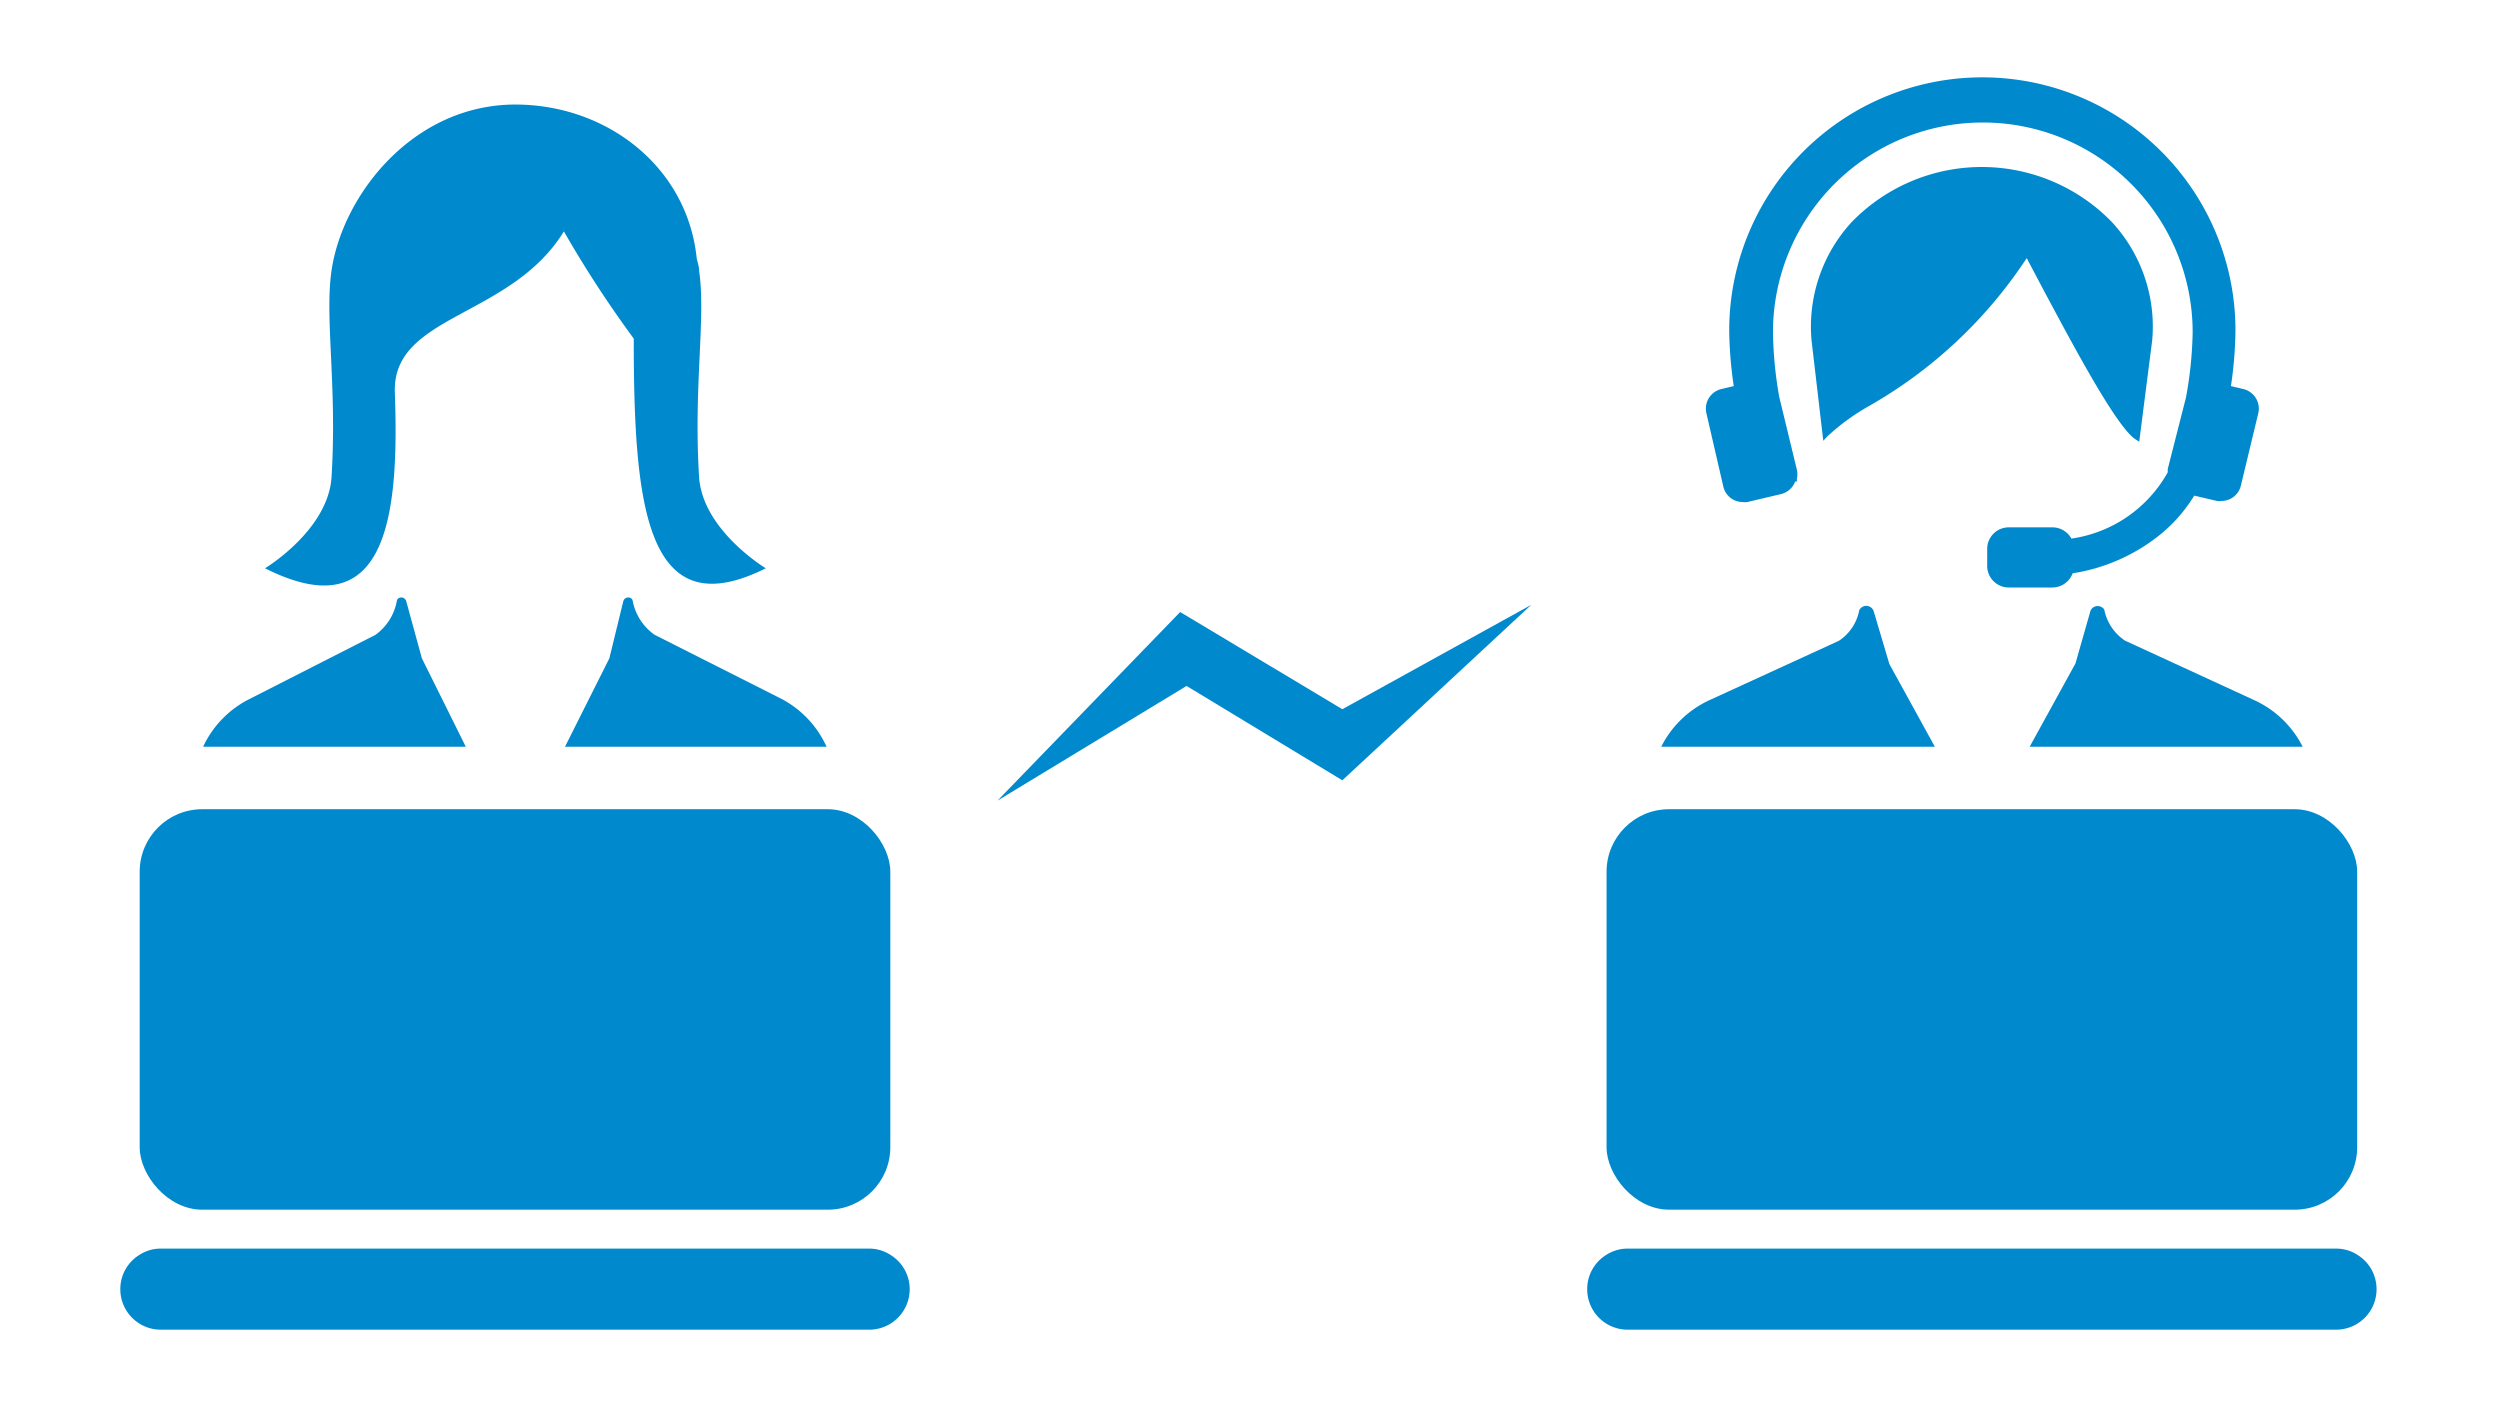 <svg xmlns="http://www.w3.org/2000/svg" width="160" height="90" viewBox="0 0 160 90">
  <defs>
    <style>
      .cls-1 {
        fill: #008acd;
      }

      .cls-2 {
        fill: none;
      }
    </style>
  </defs>
  <title>icon_02</title>
  <g id="レイヤー_2" data-name="レイヤー 2">
    <g id="_2" data-name="2">
      <g id="icon_02">
        <g>
          <polygon class="cls-1" points="75.53 39.17 63.84 51.24 75.94 43.9 85.91 49.94 98 38.71 85.91 45.39 75.53 39.17"/>
          <path class="cls-1" d="M40.48,38.39a.31.31,0,0,0-.32-.15.33.33,0,0,0-.27.24L39,42.13l-2.84,5.66H52.9A6.48,6.48,0,0,0,50,44.72l-8.1-4.09A3.43,3.43,0,0,1,40.48,38.39Z"/>
          <path class="cls-1" d="M27,42.13,26,38.48a.33.33,0,0,0-.27-.24.32.32,0,0,0-.32.15,3.43,3.43,0,0,1-1.38,2.24L16,44.72A6.48,6.48,0,0,0,13,47.79H29.81Z"/>
          <path class="cls-1" d="M25.27,25.12c-.18-5,7.41-4.76,10.82-10.31a71.54,71.54,0,0,0,4.47,6.86c0,10.7.78,18.54,8.45,14.7,0,0-4.06-2.44-4.27-5.86-.36-5.87.45-10.16,0-13.21,0-.25-.09-.5-.15-.76C44,10.73,38.91,6.71,33,6.69h0c-6.59,0-11.07,5.81-11.78,10.61-.45,3.05.36,7.34,0,13.21-.2,3.42-4.26,5.86-4.26,5.86C24.74,40.29,25.56,33.1,25.27,25.12Z"/>
          <rect class="cls-1" x="8.94" y="51.79" width="48.04" height="25.63" rx="4"/>
          <path class="cls-1" d="M57,80.32a2.51,2.51,0,0,0-1.38-.41H10.29a2.51,2.51,0,0,0-1.38.41A2.57,2.57,0,0,0,7.7,82.5h0a2.59,2.59,0,0,0,2.59,2.6H55.63a2.59,2.59,0,0,0,2.59-2.6A2.57,2.57,0,0,0,57,80.32Z"/>
          <path class="cls-1" d="M136,41a3.11,3.11,0,0,1-1.33-2,.53.53,0,0,0-.47-.21h0a.48.48,0,0,0-.42.34l-.95,3.33-2.93,5.33h17l.47,0a6.5,6.5,0,0,0-3.14-3Z"/>
          <path class="cls-1" d="M123.83,47.79l-2.91-5.29-1-3.37a.5.5,0,0,0-.93-.07,3,3,0,0,1-1.3,1.95l-8.24,3.78a6.48,6.48,0,0,0-3.13,3l.47,0Z"/>
          <path class="cls-1" d="M130.76,18.51c2,3.74,4.73,8.87,5.92,9.61l.23.15.83-6.48a9.85,9.85,0,0,0-2.58-7.58,11.6,11.6,0,0,0-16.65,0,9.89,9.89,0,0,0-2.57,7.59l.75,6.41.26-.28A14.06,14.06,0,0,1,119.59,26a29.55,29.55,0,0,0,10.12-9.48Z"/>
          <path class="cls-1" d="M110.29,31.13a1.27,1.27,0,0,0,1.24,1,1,1,0,0,0,.3,0l2.16-.51a1.29,1.29,0,0,0,.9-.8H115l0-.16a1.35,1.35,0,0,0,0-.6l-1.13-4.66a25.83,25.83,0,0,1-.4-4.13,13.43,13.43,0,0,1,26.86,0,25.12,25.12,0,0,1-.43,4.18L138.74,30a.76.76,0,0,0,0,.21l-.05.1a8.43,8.43,0,0,1-6.12,4.16,1.39,1.39,0,0,0-1.22-.72h-2.78a1.38,1.38,0,0,0-1.39,1.38v1.09a1.38,1.38,0,0,0,1.39,1.38h2.78a1.39,1.39,0,0,0,1.3-.91,11.77,11.77,0,0,0,5.68-2.54,9.74,9.74,0,0,0,2.1-2.43l1.45.34a1,1,0,0,0,.3,0,1.27,1.27,0,0,0,1.24-1l1.11-4.61a1.29,1.29,0,0,0-.95-1.55l-.8-.19a25.93,25.93,0,0,0,.29-3.56,16.2,16.2,0,0,0-32.4,0,25.93,25.93,0,0,0,.29,3.56l-.8.19a1.29,1.29,0,0,0-.95,1.55Z"/>
          <rect class="cls-1" x="102.82" y="51.79" width="48.04" height="25.63" rx="4"/>
          <path class="cls-1" d="M150.89,80.32a2.51,2.51,0,0,0-1.38-.41H104.17a2.51,2.51,0,0,0-1.38.41,2.57,2.57,0,0,0-1.21,2.18,2.59,2.59,0,0,0,2.59,2.6h45.34a2.59,2.59,0,0,0,2.59-2.6A2.57,2.57,0,0,0,150.89,80.32Z"/>
        </g>
        <rect class="cls-2" width="160" height="90"/>
      </g>
    </g>
  </g>
</svg>

